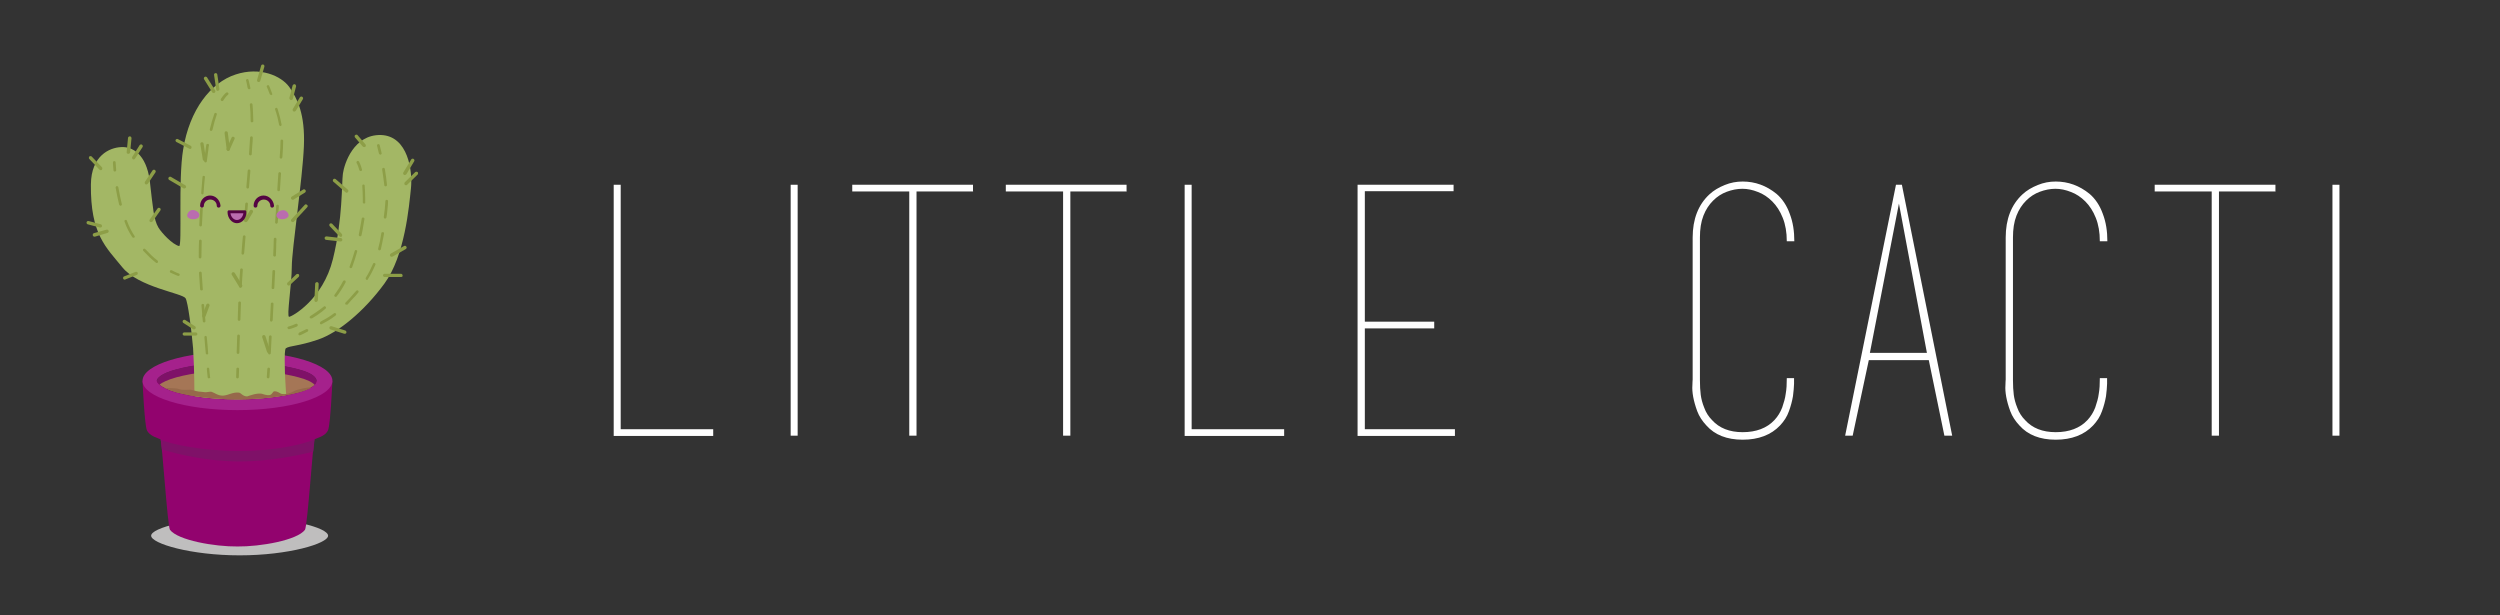 <?xml version="1.0" encoding="utf-8"?>
<!-- Generator: Adobe Illustrator 22.0.1, SVG Export Plug-In . SVG Version: 6.00 Build 0)  -->
<svg version="1.1" xmlns="http://www.w3.org/2000/svg" xmlns:xlink="http://www.w3.org/1999/xlink" x="0px" y="0px"
	 viewBox="0 0 929.6 228.8" style="enable-background:new 0 0 929.6 228.8;" xml:space="preserve">
<rect x="0" y="0" width="929.6" height="228.8" fill="#333333" stroke="none"/>
<style type="text/css">
	.st0{fill:#BFBEBE;}
	.st1{fill:#92036E;}
	.st2{fill:#A5218C;}
	.st3{fill:#7F1168;}
	.st4{fill:#A57656;}
	.st5{fill:#A3B765;}
	.st6{fill:#8D9E47;}
	.st7{fill:#96694B;}
	.st8{fill:#BA6CAF;}
	.st9{fill:#540443;}
	.st10{fill:#191919;}
	.st11{fill:#FFFFFF;}
</style>
<g id="Background_1_">
</g>
<g id="Cactus">
	<g>
		<path class="st0" d="M122,199.2c0,2.9-14.7,7.3-32.9,7.3c-18.2,0-32.9-4.4-32.9-7.3c0-2.9,14.7-6.8,32.9-6.8
			C107.3,192.3,122,196.2,122,199.2z"/>
		<g>
			<g>
				<path class="st1" d="M88.3,141.6H53c0,0,0.7,16,1.6,18.3c1,2.4,4.4,3,5.1,3.5c0.5,0.3,2.6,32.4,3.5,33.6
					c2.9,3.9,16.7,6.3,25.1,6.2c8.4,0.1,22.2-2.3,25.1-6.2c0.9-1.2,3.1-33.3,3.5-33.6c0.7-0.5,4.1-1.1,5.1-3.5
					c0.9-2.3,1.6-18.3,1.6-18.3H88.3z"/>
				<path class="st2" d="M88.3,130.7c-19.5,0-35.3,4.9-35.3,10.9c0,6,15.8,10.9,35.3,10.9c19.5,0,35.3-4.9,35.3-10.9
					C123.6,135.6,107.8,130.7,88.3,130.7z M111,146c-6.3,1.7-14.3,2.6-22.7,2.6c-8.4,0-16.4-0.9-22.7-2.6c-5.7-1.5-7.3-3.7-7.3-4.3
					c0-1,1.6-2.8,7.3-4.3c6.3-1.7,14.3-2.6,22.7-2.6c8.4,0,16.4,0.9,22.7,2.6c5.7,1.5,6.7,3.3,6.7,4.3
					C117.7,142.6,116.7,144.4,111,146z"/>
				<path class="st3" d="M111,137.3c-6.3-1.7-14.3-2.6-22.7-2.6c-8.4,0-16.4,0.9-22.7,2.6c-5.7,1.5-7.3,3.4-7.3,4.3
					c0,0.6,1.6,2.8,7.3,4.3c6.3,1.7,14.3,2.6,22.7,2.6c8.4,0,16.4-0.9,22.7-2.6c5.7-1.5,6.7-3.4,6.7-4.3
					C117.7,140.6,116.7,138.8,111,137.3z"/>
				<path class="st4" d="M111,140.3c-6.3-1.7-14.3-2.6-22.7-2.6c-8.4,0-16.4,0.9-22.7,2.6c-3.3,0.9-5.2,1.9-6.3,2.7
					c1,0.9,3,2,6.3,2.9c6.3,1.7,14.3,2.6,22.7,2.6c8.4,0,16.4-0.9,22.7-2.6c3.4-0.9,5.1-2,6-2.8C116.2,142.2,114.4,141.2,111,140.3z
					"/>
				<path class="st3" d="M59.7,163.4c0.1,0.1,0.3,1.5,0.5,3.7c5.7,1.8,17,4.5,29,4.5c10.2,0,21.4-2.1,27.3-3.7
					c0.3-2.7,0.4-4.5,0.6-4.6c-3.8,1.8-14.7,4.4-27.9,4.4C75.6,167.8,62.5,165,59.7,163.4z"/>
			</g>
			<g>
				<path class="st5" d="M141.6,50.2C131.5,50,128,60.9,127.5,64.6c-0.5,3.7,0,16.6-3.7,31.7c-3.7,15.1-15.3,21.5-16.3,21.5
					c-1,0,1-12.1,1-18.6c0-6.4,4-32.6,4.5-44.8c0.5-12.1-2.5-17.8-5.4-22c-3-4.2-10.9-7.7-20-4.7c-9.2,3-17.1,13-19.5,27.9
					c-1.9,11.2-0.3,36.1-1.5,35.9c-2.5-0.6-6.5-4.9-7.7-6.9c-1.8-3.1-2-7.2-3.2-17.3C54.4,57.2,49.1,54.4,45,54.7
					c-4.2,0.2-11.1,3.1-11.2,13.9C33.6,87.2,39.5,92,45.5,99.4c6,7.4,22.3,9.6,23.5,11.5c0.9,1.5,2.2,11.7,2.8,18.6
					c0.1,1.4,0.2,3.6,0.3,6.3c0.1,3.5,0.2,7.7,0.2,11.5c4.9,0.8,10.4,1.2,16,1.2c6.4,0,12.7-0.6,18.1-1.6c-0.2-3.7-0.5-7.7-0.5-10.9
					c-0.1-3.6,0-6.2,0.4-6.5c1.5-1,4.5-0.7,11.9-3.2c7.4-2.5,17.1-10.4,24.7-20.8c7.7-10.4,9.2-28.9,9.9-35.4
					C153.5,63.8,151.8,50.5,141.6,50.2z"/>
				<g>
					<g>
						<path class="st6" d="M42.7,63.8c-0.3,0-0.5-0.2-0.5-0.4c-0.2-1.8-0.2-3-0.2-3c0-0.3,0.2-0.5,0.5-0.5c0.3,0,0.5,0.2,0.5,0.5
							c0,0,0.1,1.1,0.2,2.9C43.2,63.5,43,63.8,42.7,63.8C42.7,63.8,42.7,63.8,42.7,63.8z"/>
						<path class="st6" d="M58.3,97.8c-0.1,0-0.2,0-0.3-0.1c-1.7-1.3-3.2-2.8-4.7-4.4c-0.2-0.2-0.2-0.5,0-0.7c0.2-0.2,0.5-0.2,0.7,0
							c1.5,1.6,3,3.1,4.6,4.3c0.2,0.2,0.2,0.5,0.1,0.7C58.6,97.7,58.5,97.8,58.3,97.8z M49.6,88.4c-0.2,0-0.3-0.1-0.4-0.2
							c-1.1-1.6-2.1-3.5-2.9-5.8c-0.1-0.3,0-0.5,0.3-0.6c0.3-0.1,0.5,0,0.6,0.3c0.8,2.2,1.8,4.1,2.8,5.6c0.2,0.2,0.1,0.5-0.1,0.7
							C49.8,88.4,49.7,88.4,49.6,88.4z M44.8,76.5c-0.2,0-0.4-0.2-0.5-0.4c-0.5-2-0.9-4.1-1.3-6.3c0-0.3,0.1-0.5,0.4-0.6
							c0.3,0,0.5,0.1,0.6,0.4c0.4,2.2,0.8,4.3,1.3,6.3c0.1,0.3-0.1,0.5-0.4,0.6C44.9,76.5,44.9,76.5,44.8,76.5z"/>
						<path class="st6" d="M66.4,102.6c0,0-0.1,0-0.2,0c0,0-1.1-0.4-2.8-1.2c-0.2-0.1-0.3-0.4-0.2-0.7c0.1-0.2,0.4-0.3,0.7-0.2
							c1.6,0.9,2.6,1.2,2.6,1.2c0.3,0.1,0.4,0.4,0.3,0.6C66.8,102.4,66.6,102.6,66.4,102.6z"/>
					</g>
					<g>
						<path class="st6" d="M92.6,33.2c-0.2,0-0.4-0.2-0.5-0.4C91.8,31,91.5,30,91.5,30c-0.1-0.3,0.1-0.5,0.3-0.6
							c0.3-0.1,0.5,0,0.6,0.3c0,0,0.3,1,0.7,3C93.2,32.9,93,33.2,92.6,33.2C92.7,33.2,92.6,33.2,92.6,33.2z"/>
						<path class="st6" d="M88.5,131.6C88.5,131.6,88.5,131.6,88.5,131.6c-0.3,0-0.5-0.2-0.5-0.5c0.1-1.9,0.1-4,0.2-6.2
							c0-0.3,0.2-0.5,0.5-0.5c0,0,0,0,0,0c0.3,0,0.5,0.2,0.5,0.5c-0.1,2.1-0.1,4.2-0.2,6.2C89,131.4,88.8,131.6,88.5,131.6z
							 M88.9,119.3C88.9,119.3,88.9,119.3,88.9,119.3c-0.3,0-0.5-0.2-0.5-0.5c0.1-2.2,0.1-4.3,0.2-6.2c0-0.3,0.2-0.5,0.5-0.5
							c0.3,0,0.5,0.2,0.5,0.5c-0.1,1.8-0.1,3.9-0.2,6.2C89.4,119.1,89.2,119.3,88.9,119.3z M89.4,107C89.4,107,89.4,107,89.4,107
							c-0.3,0-0.5-0.3-0.5-0.5c0.1-1.5,0.2-3.7,0.4-6.2c0-0.3,0.2-0.5,0.5-0.5c0.3,0,0.5,0.3,0.5,0.5c-0.2,2.5-0.3,4.6-0.4,6.2
							C89.9,106.8,89.6,107,89.4,107z M90.3,94.7C90.3,94.7,90.2,94.7,90.3,94.7c-0.3,0-0.5-0.3-0.5-0.5c0.1-1.9,0.3-4,0.5-6.2
							c0-0.3,0.3-0.5,0.5-0.5c0.3,0,0.5,0.3,0.5,0.5c-0.2,2.1-0.3,4.2-0.5,6.1C90.7,94.5,90.5,94.7,90.3,94.7z M91.2,82.4
							C91.2,82.4,91.2,82.4,91.2,82.4c-0.3,0-0.5-0.3-0.5-0.5l0.5-6.1c0-0.3,0.3-0.5,0.5-0.5c0.3,0,0.5,0.3,0.5,0.5l-0.5,6.1
							C91.7,82.2,91.5,82.4,91.2,82.4z M92.1,70.1C92.1,70.1,92.1,70.1,92.1,70.1c-0.3,0-0.5-0.3-0.5-0.5l0.5-6.1
							c0-0.3,0.3-0.5,0.5-0.5c0.3,0,0.5,0.3,0.5,0.5l-0.5,6.1C92.6,69.9,92.4,70.1,92.1,70.1z M93.1,57.8
							C93.1,57.8,93.1,57.8,93.1,57.8c-0.3,0-0.5-0.3-0.5-0.5l0.2-3.2c0.1-1,0.1-2,0.2-2.9c0-0.3,0.2-0.5,0.5-0.5
							c0.3,0,0.5,0.2,0.5,0.5c0,1-0.1,2-0.2,3l-0.2,3.2C93.6,57.6,93.3,57.8,93.1,57.8z M93.7,45.5c-0.3,0-0.5-0.2-0.5-0.5
							c0-2.1-0.1-4.2-0.3-6.1c0-0.3,0.2-0.5,0.5-0.5c0.3,0,0.5,0.2,0.5,0.5c0.2,2,0.2,4,0.3,6.2C94.2,45.3,93.9,45.5,93.7,45.5
							C93.7,45.5,93.7,45.5,93.7,45.5z"/>
						<path class="st6" d="M88.3,140.7C88.3,140.7,88.3,140.7,88.3,140.7c-0.3,0-0.5-0.2-0.5-0.5l0.1-3c0-0.3,0.2-0.5,0.5-0.5
							c0.3,0,0.5,0.2,0.5,0.5l-0.1,3C88.8,140.5,88.6,140.7,88.3,140.7z"/>
					</g>
					<g>
						<path class="st6" d="M100.8,35.3c-0.2,0-0.4-0.1-0.5-0.3c-0.6-1.7-1.1-2.7-1.1-2.7c-0.1-0.3,0-0.5,0.3-0.6
							c0.3-0.1,0.5,0,0.6,0.3c0,0,0.5,1.1,1.1,2.8c0.1,0.3,0,0.5-0.3,0.6C100.9,35.2,100.8,35.3,100.8,35.3z"/>
						<path class="st6" d="M100.2,131.8C100.2,131.8,100.2,131.8,100.2,131.8c-0.3,0-0.5-0.2-0.5-0.5l0.3-6.1c0-0.3,0.3-0.5,0.5-0.5
							c0.3,0,0.5,0.2,0.5,0.5l-0.3,6.1C100.7,131.6,100.4,131.8,100.2,131.8z M100.9,119.6C100.9,119.6,100.8,119.6,100.9,119.6
							c-0.3,0-0.5-0.2-0.5-0.5c0.1-2,0.2-4,0.3-6.1c0-0.3,0.2-0.5,0.5-0.5c0.3,0,0.5,0.2,0.5,0.5c-0.1,2-0.2,4.1-0.3,6.1
							C101.3,119.4,101.1,119.6,100.9,119.6z M101.5,107.5C101.5,107.5,101.5,107.5,101.5,107.5c-0.3,0-0.5-0.2-0.5-0.5
							c0.1-2.1,0.2-4.2,0.3-6.1c0-0.3,0.2-0.5,0.5-0.5c0.3,0,0.5,0.2,0.5,0.5c-0.1,1.9-0.2,3.9-0.3,6.1
							C102,107.3,101.8,107.5,101.5,107.5z M102.1,95.4C102.1,95.4,102.1,95.4,102.1,95.4c-0.3,0-0.5-0.2-0.5-0.5
							c0-1.2,0.1-2.1,0.1-2.8c0-0.9,0.1-1.9,0.1-3.2c0-0.3,0.2-0.5,0.5-0.5c0.3,0,0.5,0.2,0.5,0.5c-0.1,1.3-0.1,2.4-0.1,3.2
							c0,0.7-0.1,1.7-0.1,2.9C102.6,95.2,102.4,95.4,102.1,95.4z M102.8,83.2C102.7,83.2,102.7,83.2,102.8,83.2
							c-0.3,0-0.5-0.3-0.5-0.5c0.1-1.9,0.3-4,0.4-6.1c0-0.3,0.3-0.5,0.5-0.5c0.3,0,0.5,0.3,0.5,0.5c-0.2,2.1-0.3,4.1-0.4,6.1
							C103.2,83,103,83.2,102.8,83.2z M103.6,71.1C103.6,71.1,103.6,71.1,103.6,71.1c-0.3,0-0.5-0.3-0.5-0.5
							c0.1-2.1,0.3-4.1,0.4-6.1c0-0.3,0.3-0.5,0.5-0.5c0.3,0,0.5,0.3,0.5,0.5c-0.1,2-0.3,4-0.4,6.1
							C104.1,70.9,103.9,71.1,103.6,71.1z M104.5,59C104.4,59,104.4,59,104.5,59c-0.3,0-0.5-0.3-0.5-0.5c0.2-2.6,0.3-4.6,0.3-6.1
							c0-0.3,0.2-0.5,0.5-0.5c0.3,0,0.5,0.2,0.5,0.5c0,1.5-0.1,3.5-0.3,6.1C104.9,58.8,104.7,59,104.5,59z M104.3,46.9
							c-0.2,0-0.4-0.2-0.5-0.4c-0.3-1.7-0.8-3.7-1.5-5.8c-0.1-0.3,0.1-0.5,0.3-0.6c0.3-0.1,0.5,0.1,0.6,0.3c0.7,2.2,1.2,4.2,1.5,5.9
							C104.8,46.5,104.6,46.8,104.3,46.9C104.3,46.9,104.3,46.9,104.3,46.9z"/>
						<path class="st6" d="M99.7,140.7C99.7,140.7,99.7,140.7,99.7,140.7c-0.3,0-0.5-0.3-0.5-0.5l0.2-3c0-0.3,0.3-0.5,0.5-0.5
							c0.3,0,0.5,0.2,0.5,0.5l-0.2,3C100.2,140.5,99.9,140.7,99.7,140.7z"/>
					</g>
					<g>
						<path class="st6" d="M82.6,37.6c-0.1,0-0.2,0-0.3-0.1c-0.2-0.1-0.3-0.5-0.2-0.7c1.2-1.8,2-2.4,2.1-2.4
							c0.2-0.1,0.5-0.1,0.7,0.2c0.1,0.2,0.1,0.5-0.2,0.7c0,0-0.7,0.5-1.7,2.1C82.9,37.5,82.8,37.6,82.6,37.6z"/>
						<path class="st6" d="M77,131.8c-0.3,0-0.5-0.2-0.5-0.5c-0.2-1.8-0.3-3.8-0.5-5.9c0-0.3,0.2-0.5,0.4-0.5c0.3,0,0.5,0.2,0.5,0.5
							c0.2,2.1,0.4,4.1,0.5,5.9C77.5,131.6,77.3,131.8,77,131.8C77,131.8,77,131.8,77,131.8z M75.9,119.9c-0.3,0-0.5-0.2-0.5-0.5
							c-0.2-2-0.3-4-0.5-5.9c0-0.3,0.2-0.5,0.5-0.5c0.3,0,0.5,0.2,0.5,0.5c0.2,1.9,0.3,3.9,0.5,5.9
							C76.4,119.7,76.2,119.9,75.9,119.9C76,119.9,75.9,119.9,75.9,119.9z M74.9,108c-0.3,0-0.5-0.2-0.5-0.5c-0.2-2.6-0.3-4.6-0.4-6
							c0-0.3,0.2-0.5,0.5-0.5c0.3,0,0.5,0.2,0.5,0.5c0.1,1.3,0.2,3.3,0.4,5.9C75.5,107.8,75.3,108,74.9,108C75,108,75,108,74.9,108z
							 M74.4,96.1c-0.3,0-0.5-0.2-0.5-0.5l0-0.3c0-1.8,0-3.7,0.1-5.7c0-0.3,0.2-0.5,0.5-0.5c0.3,0,0.5,0.2,0.5,0.5
							c0,1.9-0.1,3.8-0.1,5.6v0.3C74.9,95.9,74.7,96.1,74.4,96.1C74.4,96.1,74.4,96.1,74.4,96.1z M74.6,84.2
							C74.6,84.2,74.6,84.2,74.6,84.2c-0.3,0-0.5-0.2-0.5-0.5c0.1-2,0.2-4,0.3-6c0-0.3,0.3-0.5,0.5-0.5c0.3,0,0.5,0.2,0.5,0.5
							c-0.1,1.9-0.2,3.9-0.3,5.9C75.1,84,74.9,84.2,74.6,84.2z M75.3,72.3C75.3,72.3,75.2,72.3,75.3,72.3c-0.3,0-0.5-0.3-0.5-0.5
							c0.2-2,0.3-4,0.5-6c0-0.3,0.3-0.5,0.5-0.4c0.3,0,0.5,0.3,0.4,0.5c-0.2,1.9-0.4,3.9-0.5,5.9C75.7,72.1,75.5,72.3,75.3,72.3z
							 M76.4,60.4C76.4,60.4,76.4,60.4,76.4,60.4c-0.3,0-0.5-0.3-0.5-0.6c0.2-1.6,0.4-3.1,0.6-4.5c0.1-0.5,0.1-0.9,0.2-1.4
							c0-0.3,0.3-0.4,0.6-0.4c0.3,0,0.5,0.3,0.4,0.6c-0.1,0.4-0.2,0.9-0.2,1.4c-0.2,1.4-0.4,3-0.6,4.5
							C76.9,60.2,76.7,60.4,76.4,60.4z M78.5,48.7c0,0-0.1,0-0.1,0c-0.3-0.1-0.4-0.3-0.4-0.6c0.5-2.1,1.1-4.1,1.7-5.8
							c0.1-0.3,0.4-0.4,0.6-0.3c0.3,0.1,0.4,0.4,0.3,0.6c-0.6,1.7-1.1,3.6-1.6,5.7C78.9,48.5,78.7,48.7,78.5,48.7z"/>
						<path class="st6" d="M77.7,140.7c-0.3,0-0.5-0.2-0.5-0.5l-0.3-3c0-0.3,0.2-0.5,0.4-0.5c0.3,0,0.5,0.2,0.5,0.4l0.3,3
							C78.3,140.4,78.1,140.6,77.7,140.7C77.8,140.7,77.8,140.7,77.7,140.7z"/>
					</g>
					<g>
						<path class="st6" d="M134.1,63.6c-0.2,0-0.4-0.1-0.5-0.4c-0.5-1.8-1-2.6-1-2.6c-0.1-0.2-0.1-0.5,0.2-0.7
							c0.2-0.1,0.5-0.1,0.7,0.2c0,0,0.6,1,1.1,2.9c0.1,0.3-0.1,0.5-0.3,0.6C134.2,63.6,134.1,63.6,134.1,63.6z"/>
						<path class="st6" d="M115.6,118.4c-0.2,0-0.3-0.1-0.4-0.2c-0.1-0.2-0.1-0.5,0.2-0.7c1.2-0.7,2.4-1.6,3.7-2.5
							c0.4-0.3,0.9-0.7,1.3-1c0.2-0.2,0.5-0.2,0.7,0.1c0.2,0.2,0.2,0.5-0.1,0.7c-0.4,0.4-0.9,0.7-1.3,1.1c-1.2,0.9-2.5,1.8-3.7,2.5
							C115.8,118.4,115.7,118.4,115.6,118.4z M124.8,110.4c-0.1,0-0.2,0-0.3-0.1c-0.2-0.2-0.3-0.5-0.1-0.7c1.1-1.5,2.2-3.2,3.2-5.1
							c0.1-0.2,0.4-0.3,0.7-0.2c0.2,0.1,0.3,0.4,0.2,0.7c-1,1.9-2.1,3.7-3.3,5.2C125.1,110.4,124.9,110.4,124.8,110.4z M130.5,99.7
							c-0.1,0-0.1,0-0.2,0c-0.3-0.1-0.4-0.4-0.3-0.6c0.7-1.8,1.3-3.8,1.9-5.8c0.1-0.3,0.3-0.4,0.6-0.3c0.3,0.1,0.4,0.3,0.3,0.6
							c-0.6,2.1-1.2,4-1.9,5.9C130.9,99.5,130.7,99.7,130.5,99.7z M133.9,87.9C133.8,87.9,133.8,87.9,133.9,87.9
							c-0.4-0.1-0.5-0.3-0.5-0.6c0.3-1.4,0.5-2.8,0.8-4.2c0.1-0.6,0.2-1.2,0.3-1.8c0-0.3,0.3-0.5,0.6-0.4c0.3,0,0.5,0.3,0.4,0.6
							c-0.1,0.6-0.2,1.2-0.3,1.8c-0.2,1.5-0.5,2.9-0.8,4.3C134.3,87.7,134.1,87.9,133.9,87.9z M135.4,75.7
							C135.4,75.7,135.4,75.7,135.4,75.7c-0.3,0-0.5-0.2-0.5-0.5c0-0.6,0-1.1,0-1.7c0-1.5-0.1-3-0.2-4.4c0-0.3,0.2-0.5,0.4-0.5
							c0.3,0,0.5,0.2,0.5,0.4c0.1,1.4,0.2,2.9,0.2,4.5c0,0.5,0,1.1,0,1.7C135.9,75.5,135.7,75.7,135.4,75.7z"/>
						<path class="st6" d="M107.4,122.4c-0.2,0-0.4-0.2-0.5-0.4c-0.1-0.3,0.1-0.5,0.4-0.6c0,0,1-0.2,2.7-1c0.3-0.1,0.5,0,0.7,0.3
							c0.1,0.2,0,0.5-0.3,0.7c-1.8,0.8-2.8,1-2.9,1C107.5,122.4,107.5,122.4,107.4,122.4z"/>
					</g>
					<g>
						<path class="st6" d="M141.4,57.5c-0.2,0-0.4-0.2-0.5-0.4c-0.4-1.8-0.7-2.9-0.7-2.9c-0.1-0.3,0.1-0.5,0.4-0.6
							c0.3-0.1,0.5,0.1,0.6,0.4c0,0,0.3,1.1,0.7,2.9c0.1,0.3-0.1,0.5-0.4,0.6C141.5,57.5,141.5,57.5,141.4,57.5z"/>
						<path class="st6" d="M119.4,120.6c-0.2,0-0.4-0.1-0.4-0.3c-0.1-0.2,0-0.5,0.2-0.7c1.9-1,3.4-1.9,5-3.1
							c0.2-0.2,0.5-0.1,0.7,0.1c0.2,0.2,0.1,0.5-0.1,0.7c-1.6,1.3-3.2,2.2-5.1,3.2C119.6,120.6,119.5,120.6,119.4,120.6z
							 M128.8,113.3c-0.1,0-0.2,0-0.3-0.1c-0.2-0.2-0.2-0.5,0-0.7c1-1,2.1-2.2,3-3.3c0.4-0.4,0.7-0.8,1-1.1c0.2-0.2,0.5-0.2,0.7,0
							c0.2,0.2,0.2,0.5,0,0.7c-0.3,0.4-0.7,0.8-1,1.2c-1,1-2.1,2.2-3,3.3C129.1,113.2,128.9,113.3,128.8,113.3z M136.5,104.1
							c-0.1,0-0.2,0-0.3-0.1c-0.2-0.1-0.3-0.5-0.2-0.7c1.1-1.7,1.9-3.4,2.7-5.2c0.1-0.3,0.4-0.4,0.6-0.3c0.3,0.1,0.4,0.4,0.3,0.6
							c-0.8,1.9-1.7,3.7-2.8,5.4C136.8,104,136.6,104.1,136.5,104.1z M141.1,93.1c0,0-0.1,0-0.1,0c-0.3-0.1-0.4-0.3-0.4-0.6
							c0.5-1.8,0.9-3.7,1.2-5.8c0-0.3,0.3-0.4,0.6-0.4c0.3,0,0.4,0.3,0.4,0.6c-0.4,2.2-0.8,4.1-1.2,5.9
							C141.5,92.9,141.3,93.1,141.1,93.1z M143.2,81.3C143.1,81.3,143.1,81.3,143.2,81.3c-0.3,0-0.5-0.3-0.5-0.6
							c0.1-1,0.3-2.1,0.4-3.2c0.1-0.8,0.1-1.7,0.2-2.7c0-0.3,0.2-0.5,0.5-0.5c0.3,0,0.5,0.2,0.5,0.5c0,1-0.1,1.9-0.2,2.8
							c-0.1,1.1-0.2,2.2-0.4,3.3C143.6,81.1,143.4,81.3,143.2,81.3z M143.4,69.3c-0.3,0-0.5-0.2-0.5-0.4c-0.2-1.8-0.5-3.8-0.8-5.9
							c0-0.3,0.1-0.5,0.4-0.6c0.3,0,0.5,0.1,0.6,0.4c0.4,2.1,0.6,4.1,0.8,6C143.9,69,143.7,69.3,143.4,69.3
							C143.4,69.3,143.4,69.3,143.4,69.3z"/>
						<path class="st6" d="M111.4,124.7c-0.2,0-0.4-0.1-0.4-0.3c-0.1-0.2,0-0.5,0.2-0.7c1-0.5,1.8-0.9,2.7-1.3
							c0.2-0.1,0.5,0,0.7,0.2c0.1,0.2,0,0.5-0.2,0.7c-0.8,0.4-1.7,0.9-2.6,1.3C111.5,124.7,111.5,124.7,111.4,124.7z"/>
					</g>
				</g>
				<g>
					<path class="st6" d="M145.6,95.5c-0.2,0-0.4-0.1-0.5-0.3c-0.2-0.3-0.1-0.7,0.2-0.9l4.9-2.8c0.3-0.2,0.7-0.1,0.9,0.2
						c0.2,0.3,0.1,0.7-0.2,0.9l-4.9,2.8C145.8,95.4,145.7,95.5,145.6,95.5z"/>
					<path class="st6" d="M151,68.9c-0.2,0-0.3-0.1-0.5-0.2c-0.2-0.2-0.2-0.6,0-0.9l3.9-3.8c0.2-0.2,0.6-0.2,0.9,0
						c0.2,0.2,0.2,0.6,0,0.9l-3.9,3.8C151.3,68.8,151.2,68.9,151,68.9z"/>
					<path class="st6" d="M150.5,65.1c-0.1,0-0.2,0-0.3-0.1c-0.3-0.2-0.4-0.6-0.2-0.9l2.9-4.8c0.2-0.3,0.6-0.4,0.9-0.2
						c0.3,0.2,0.4,0.6,0.2,0.9l-2.9,4.8C150.9,65,150.7,65.1,150.5,65.1z"/>
					<path class="st6" d="M47.7,57.2C47.7,57.2,47.7,57.2,47.7,57.2c-0.4,0-0.7-0.3-0.6-0.7l0.5-5.2c0-0.3,0.3-0.6,0.7-0.6
						c0.3,0,0.6,0.3,0.6,0.7l-0.5,5.2C48.3,57,48.1,57.2,47.7,57.2z"/>
					<path class="st6" d="M49.7,59.3c-0.1,0-0.2,0-0.3-0.1c-0.3-0.2-0.4-0.6-0.2-0.9l2.7-4.3c0.2-0.3,0.6-0.4,0.9-0.2
						c0.3,0.2,0.4,0.6,0.2,0.9L50.2,59C50.1,59.2,49.9,59.3,49.7,59.3z"/>
					<path class="st6" d="M37.5,63.3c-0.2,0-0.3-0.1-0.5-0.2l-3.8-4c-0.2-0.2-0.2-0.6,0-0.9c0.2-0.2,0.6-0.2,0.9,0l3.8,4
						c0.2,0.2,0.2,0.6,0,0.9C37.8,63.2,37.7,63.3,37.5,63.3z"/>
					<path class="st6" d="M54.4,68.6c-0.1,0-0.2,0-0.3-0.1c-0.3-0.2-0.4-0.6-0.2-0.9l2.8-4.2c0.2-0.3,0.6-0.4,0.9-0.2
						c0.3,0.2,0.4,0.6,0.2,0.9l-2.8,4.2C54.8,68.5,54.6,68.6,54.4,68.6z"/>
					<path class="st6" d="M56.2,82.6c-0.1,0-0.3,0-0.4-0.1c-0.3-0.2-0.3-0.6-0.1-0.9l2.9-4.1c0.2-0.3,0.6-0.3,0.9-0.1
						c0.3,0.2,0.3,0.6,0.1,0.9l-2.9,4.1C56.6,82.5,56.4,82.6,56.2,82.6z"/>
					<path class="st6" d="M37.3,84.6c-0.1,0-0.1,0-0.2,0l-4.5-1.2c-0.3-0.1-0.5-0.4-0.4-0.8c0.1-0.3,0.4-0.5,0.8-0.4l4.5,1.2
						c0.3,0.1,0.5,0.4,0.4,0.8C37.9,84.4,37.6,84.6,37.3,84.6z"/>
					<path class="st6" d="M35.1,88c-0.3,0-0.5-0.2-0.6-0.5c-0.1-0.3,0.1-0.7,0.4-0.8l4.7-1.3c0.3-0.1,0.7,0.1,0.8,0.4
						c0.1,0.3-0.1,0.7-0.4,0.8L35.3,88C35.2,88,35.2,88,35.1,88z"/>
					<path class="st6" d="M46.4,104c-0.2,0-0.5-0.1-0.6-0.4c-0.1-0.3,0-0.7,0.3-0.8l4.3-1.7c0.3-0.1,0.7,0,0.8,0.3
						c0.1,0.3,0,0.7-0.3,0.8l-4.3,1.7C46.6,104,46.5,104,46.4,104z"/>
					<path class="st6" d="M72.1,122.5c-0.1,0-0.2,0-0.3-0.1l-3.6-2.3c-0.3-0.2-0.4-0.6-0.2-0.9c0.2-0.3,0.6-0.4,0.9-0.2l3.6,2.3
						c0.3,0.2,0.4,0.6,0.2,0.9C72.5,122.4,72.3,122.5,72.1,122.5z"/>
					<path class="st6" d="M72.8,124.8h-4.3c-0.3,0-0.6-0.3-0.6-0.6c0-0.3,0.3-0.6,0.6-0.6h4.3c0.3,0,0.6,0.3,0.6,0.6
						C73.4,124.5,73.1,124.8,72.8,124.8z"/>
					<path class="st6" d="M68.5,70.1c-0.1,0-0.2,0-0.3-0.1l-5.3-3.1c-0.3-0.2-0.4-0.6-0.2-0.9c0.2-0.3,0.6-0.4,0.9-0.2l5.3,3.1
						c0.3,0.2,0.4,0.6,0.2,0.9C68.9,70,68.7,70.1,68.5,70.1z"/>
					<path class="st6" d="M70.7,55.4c-0.1,0-0.2,0-0.3-0.1l-4.8-2.5c-0.3-0.2-0.4-0.5-0.3-0.8c0.2-0.3,0.5-0.4,0.8-0.3l4.8,2.5
						c0.3,0.2,0.4,0.5,0.3,0.8C71.1,55.3,70.9,55.4,70.7,55.4z"/>
					<path class="st6" d="M79.4,34.6c-0.2,0-0.4-0.1-0.5-0.3l-3-4.8c-0.2-0.3-0.1-0.7,0.2-0.9c0.3-0.2,0.7-0.1,0.9,0.2l3,4.8
						c0.2,0.3,0.1,0.7-0.2,0.9C79.7,34.6,79.6,34.6,79.4,34.6z"/>
					<path class="st6" d="M81,33.8c-0.3,0-0.6-0.2-0.6-0.5l-0.8-5.4c-0.1-0.3,0.2-0.7,0.5-0.7c0.3-0.1,0.7,0.2,0.7,0.5l0.8,5.4
						C81.6,33.4,81.4,33.7,81,33.8C81,33.8,81,33.8,81,33.8z"/>
					<path class="st6" d="M108.3,37.2c-0.1,0-0.1,0-0.2,0c-0.3-0.1-0.5-0.4-0.5-0.8l1.2-4.6c0.1-0.3,0.4-0.5,0.8-0.5
						c0.3,0.1,0.5,0.4,0.5,0.8l-1.2,4.6C108.8,37.1,108.5,37.2,108.3,37.2z"/>
					<path class="st6" d="M109.4,41.5c-0.1,0-0.2,0-0.3-0.1c-0.3-0.2-0.4-0.6-0.2-0.9l2.6-4.3c0.2-0.3,0.6-0.4,0.9-0.2
						c0.3,0.2,0.4,0.6,0.2,0.9l-2.6,4.3C109.8,41.4,109.6,41.5,109.4,41.5z"/>
					<path class="st6" d="M108.8,74.3c-0.2,0-0.4-0.1-0.5-0.3c-0.2-0.3-0.1-0.7,0.2-0.9l4.2-2.6c0.3-0.2,0.7-0.1,0.9,0.2
						c0.2,0.3,0.1,0.7-0.2,0.9l-4.2,2.6C109.1,74.3,108.9,74.3,108.8,74.3z"/>
					<path class="st6" d="M108.8,82.6c-0.2,0-0.3-0.1-0.4-0.2c-0.3-0.2-0.3-0.6,0-0.9l4.9-5.3c0.2-0.3,0.6-0.3,0.9,0
						c0.3,0.2,0.3,0.6,0,0.9l-4.9,5.3C109.2,82.5,109,82.6,108.8,82.6z"/>
					<path class="st6" d="M107.4,106.2c-0.2,0-0.3-0.1-0.5-0.2c-0.2-0.3-0.2-0.6,0-0.9l3.3-3.1c0.2-0.2,0.6-0.2,0.9,0
						c0.2,0.3,0.2,0.6,0,0.9l-3.3,3.1C107.7,106.1,107.6,106.2,107.4,106.2z"/>
					<path class="st6" d="M89.4,106.9c-0.2,0-0.4-0.1-0.5-0.3l-2.7-4.4c-0.2-0.3-0.1-0.7,0.2-0.9c0.3-0.2,0.7-0.1,0.9,0.2l2.7,4.4
						c0.2,0.3,0.1,0.7-0.2,0.9C89.6,106.9,89.5,106.9,89.4,106.9z"/>
					<path class="st6" d="M91.4,82.6c-0.1,0-0.2,0-0.3-0.1c-0.3-0.2-0.4-0.6-0.2-0.9l2-3.3c0.2-0.3,0.6-0.4,0.9-0.2
						c0.3,0.2,0.4,0.6,0.2,0.9l-2,3.3C91.8,82.5,91.6,82.6,91.4,82.6z"/>
					<path class="st6" d="M76,59.8c-0.3,0-0.6-0.2-0.6-0.5l-0.9-5.7c-0.1-0.3,0.2-0.7,0.5-0.7c0.3-0.1,0.7,0.2,0.7,0.5l0.9,5.7
						c0.1,0.3-0.2,0.7-0.5,0.7C76.1,59.8,76,59.8,76,59.8z"/>
					<path class="st6" d="M84.9,56.1c-0.3,0-0.6-0.2-0.6-0.5l-0.8-6.1c0-0.3,0.2-0.7,0.5-0.7c0.3,0,0.7,0.2,0.7,0.5l0.8,6.1
						C85.5,55.7,85.3,56,84.9,56.1C84.9,56.1,84.9,56.1,84.9,56.1z"/>
					<path class="st6" d="M84.9,56.1c-0.1,0-0.2,0-0.3-0.1c-0.3-0.1-0.5-0.5-0.3-0.8l1.8-4c0.1-0.3,0.5-0.5,0.8-0.3
						c0.3,0.1,0.5,0.5,0.3,0.8l-1.8,4C85.4,55.9,85.1,56.1,84.9,56.1z"/>
					<path class="st6" d="M75.8,118.1c-0.1,0-0.1,0-0.2,0c-0.3-0.1-0.5-0.5-0.4-0.8l1.5-4c0.1-0.3,0.5-0.5,0.8-0.4
						c0.3,0.1,0.5,0.5,0.4,0.8l-1.5,4C76.3,117.9,76,118.1,75.8,118.1z"/>
					<path class="st6" d="M99.9,131.3c-0.3,0-0.5-0.2-0.6-0.4l-1.8-5.5c-0.1-0.3,0.1-0.7,0.4-0.8c0.3-0.1,0.7,0.1,0.8,0.4l1.8,5.5
						c0.1,0.3-0.1,0.7-0.4,0.8C100.1,131.3,100,131.3,99.9,131.3z"/>
					<path class="st6" d="M128.2,124.1c-0.1,0-0.1,0-0.2,0l-5.1-1.6c-0.3-0.1-0.5-0.5-0.4-0.8c0.1-0.3,0.5-0.5,0.8-0.4l5.1,1.6
						c0.3,0.1,0.5,0.5,0.4,0.8C128.7,124,128.5,124.1,128.2,124.1z"/>
					<path class="st6" d="M149.1,103H143c-0.3,0-0.6-0.3-0.6-0.6c0-0.3,0.3-0.6,0.6-0.6h6.1c0.3,0,0.6,0.3,0.6,0.6
						C149.8,102.8,149.5,103,149.1,103z"/>
					<path class="st6" d="M128.9,71.7c-0.1,0-0.3-0.1-0.4-0.2l-4.5-3.9c-0.3-0.2-0.3-0.6-0.1-0.9c0.2-0.3,0.6-0.3,0.9-0.1l4.5,3.9
						c0.3,0.2,0.3,0.6,0.1,0.9C129.2,71.6,129,71.7,128.9,71.7z"/>
					<path class="st6" d="M126.7,88.1c-0.2,0-0.3-0.1-0.5-0.2l-3.6-3.8c-0.2-0.3-0.2-0.6,0-0.9c0.3-0.2,0.6-0.2,0.9,0l3.6,3.8
						c0.2,0.3,0.2,0.6,0,0.9C127,88.1,126.9,88.1,126.7,88.1z"/>
					<path class="st6" d="M126.7,89.8C126.7,89.8,126.7,89.8,126.7,89.8l-5.4-0.6c-0.3,0-0.6-0.3-0.6-0.7c0-0.3,0.3-0.6,0.7-0.6
						l5.3,0.6c0.3,0,0.6,0.3,0.6,0.7C127.3,89.5,127,89.8,126.7,89.8z"/>
					<path class="st6" d="M135.4,54.7c-0.2,0-0.4-0.1-0.5-0.2l-2.9-3.4c-0.2-0.3-0.2-0.7,0.1-0.9c0.3-0.2,0.7-0.2,0.9,0.1l2.9,3.4
						c0.2,0.3,0.2,0.7-0.1,0.9C135.7,54.7,135.6,54.7,135.4,54.7z"/>
					<path class="st6" d="M96.2,30.5c-0.1,0-0.1,0-0.2,0c-0.3-0.1-0.5-0.4-0.4-0.8l1.5-5.3c0.1-0.3,0.4-0.5,0.8-0.4
						c0.3,0.1,0.5,0.4,0.4,0.8L96.8,30C96.7,30.3,96.5,30.5,96.2,30.5z"/>
					<path class="st6" d="M117.5,112.3C117.5,112.3,117.5,112.3,117.5,112.3c-0.4,0-0.6-0.3-0.6-0.7l0.3-6.1c0-0.3,0.3-0.6,0.7-0.6
						c0.3,0,0.6,0.3,0.6,0.7l-0.3,6.1C118.1,112,117.8,112.3,117.5,112.3z"/>
				</g>
			</g>
			<path class="st7" d="M115.6,144.2c-0.2-0.5-5.1,0.6-6,1.1c-1.9,1.1-3.4,1.4-4.8,1.2c-0.6-0.1-1.6-1.1-2.8-1
				c-0.7,0.1-0.6,1.1-1.7,1.4c-1.1,0.2-2.6-0.4-3-0.5c-0.4-0.1-1.5-0.1-2.8,0.2c-1.2,0.3-2.3,0.7-2.6,0.8c-1.6,0-2.3-1.3-3-1.4
				c-2.3-0.3-4,1-5.9,1.1c-1.9,0.1-3.1-1-4.3-1.4c-0.5-0.2-2.1,0.3-2.8,0.1c-0.6-0.1-1.1-0.1-2-0.2c-1.5-0.2-2.4-0.7-3.2-0.7
				c-1.3,0-2.9,0.2-4-0.2c-1.1-0.5-5.3-0.4-5.3-0.4l1.2,0.5c0.9,0.4,1.9,0.7,3.1,1.1c6.3,1.7,14.3,2.6,22.7,2.6
				c8.4,0,16.4-0.9,22.7-2.6c0.9-0.2,1.6-0.5,2.3-0.7C114.5,144.8,115.7,144.3,115.6,144.2z"/>
		</g>
		<g>
			<path class="st8" d="M74.1,80.2c-0.1,0.8-1.1,1.4-2.4,1.3c-1.3,0-2.2-0.7-2.1-1.5c0.1-0.8,1-2.1,2.3-1.9
				C73,78.2,74.3,79.1,74.1,80.2z"/>
			<path class="st8" d="M102.8,80.3c0.2,0.8,1.1,1.3,2.5,1.2c1.2-0.1,2.2-0.9,2-1.6c-0.1-0.8-1.1-2-2.4-1.7
				C103.8,78.3,102.6,79.3,102.8,80.3z"/>
			<path class="st8" d="M85.1,78.8c0,2,1.3,3.6,3,3.6c1.7,0,3-1.6,3-3.6H85.1z"/>
			<path class="st9" d="M88.1,83c-1.9,0-3.5-1.9-3.5-4.2c0-0.3,0.2-0.6,0.5-0.6h6c0.3,0,0.5,0.3,0.5,0.6C91.7,81.1,90.1,83,88.1,83z
				 M85.7,79.3c0.2,1.4,1.2,2.5,2.4,2.5c1.2,0,2.2-1.1,2.4-2.5H85.7z"/>
			<path class="st9" d="M78.1,72.7c-2,0-3.7,1.7-3.7,3.8c0,0.4,0.3,0.7,0.7,0.7c0.4,0,0.7-0.3,0.7-0.7c0-1.3,1.1-2.3,2.4-2.3
				c1.3,0,2.4,1,2.4,2.3c0,0.4,0.3,0.7,0.7,0.7c0.4,0,0.7-0.3,0.7-0.7C81.8,74.4,80.2,72.7,78.1,72.7z"/>
			<path class="st9" d="M98,72.7c-2,0-3.7,1.7-3.7,3.8c0,0.4,0.3,0.7,0.7,0.7c0.4,0,0.7-0.3,0.7-0.7c0-1.3,1.1-2.3,2.4-2.3
				c1.3,0,2.4,1,2.4,2.3c0,0.4,0.3,0.7,0.7,0.7c0.4,0,0.7-0.3,0.7-0.7C101.7,74.4,100,72.7,98,72.7z"/>
		</g>
	</g>
	<g>
		<path class="st11" d="M228.2,162v-1.3v-92h1.3h1.3v90.9h34.4v1.2v1.3H228.2z"/>
		<path class="st11" d="M294,162V68.7h1.3h1.3V162h-1.3H294z"/>
		<path class="st11" d="M338.2,71.2h-21.3v-1.2v-1.3h44.9v1.3v1.3l0.1-0.1h-21.1V162h-1.4h-1.3V71.2z"/>
		<path class="st11" d="M395.3,71.2H374v-1.2v-1.3h44.9v1.3v1.3l0.1-0.1H398V162h-1.4h-1.3V71.2z"/>
		<path class="st11" d="M440.5,162v-1.3v-92h1.3h1.3v90.9h34.4v1.2v1.3H440.5z"/>
		<path class="st11" d="M541,159.6v1.2v1.3h-36.2v-1.3V70.1v-1.4h35.7v1.4v1h-33v48.5h25.8v1.3v1.2h-25.8v37.5H541z"/>
		<path class="st11" d="M667.1,140.7c0,0.1,0,0.7,0,2c0,1.2-0.2,2.8-0.4,4.6c-0.3,1.8-0.8,3.7-1.5,5.6c-0.7,2-1.8,3.7-3.3,5.3
			c-3.3,3.5-8,5.3-13.9,5.3c-5.9,0-10.4-1.8-13.5-5.3c-1.5-1.6-2.7-3.4-3.4-5.3c-0.7-1.9-1.2-3.7-1.5-5.3c-0.3-1.7-0.4-3.1-0.3-4.3
			c0-1.2,0.1-1.9,0.1-2.2V88.3c0-6.8,2.1-12.2,6.2-16c1.6-1.5,3.5-2.6,5.7-3.5c2.2-0.9,4.4-1.3,6.7-1.3c4.6,0,8.8,1.5,12.6,4.6
			c2.1,1.8,3.8,4.3,4.9,7.4c1.2,3.1,1.7,6.5,1.7,10.2h-2.8c0-3.3-0.5-6.2-1.5-8.7c-1-2.5-2.3-4.5-3.9-6.1c-1.6-1.6-3.4-2.8-5.3-3.5
			c-2-0.8-3.9-1.2-5.8-1.2c-2,0-3.9,0.4-5.8,1.1c-1.9,0.7-3.6,1.8-5.1,3.3c-1.5,1.5-2.7,3.3-3.6,5.6c-0.9,2.3-1.3,5-1.3,8.1v52.9
			v0.1c0,2.1,0.1,4,0.3,5.5c0.2,1.5,0.6,3.1,1.3,4.8c0.6,1.7,1.6,3.3,2.9,4.6c2.7,3,6.5,4.5,11.4,4.5c5,0,9-1.5,11.8-4.5
			c1.3-1.4,2.2-2.9,2.9-4.7c0.6-1.8,1.1-3.4,1.3-5.1c0.3-1.6,0.4-3.6,0.4-5.8H667.1z"/>
		<path class="st11" d="M725.9,162H723l-5.8-28.1h-22.3l-6,28.1h-2.8l18.9-93.3h2.2L725.9,162z M716.5,131.2l-10.4-55.5l-10.8,55.5
			H716.5z M705.6,68.7h0.1h0.3h0.1h0.1h0.3H705.6z"/>
		<path class="st11" d="M783.5,140.7c0,0.1,0,0.7,0,2c0,1.2-0.2,2.8-0.4,4.6c-0.3,1.8-0.8,3.7-1.5,5.6c-0.7,2-1.8,3.7-3.3,5.3
			c-3.3,3.5-8,5.3-13.9,5.3c-5.9,0-10.4-1.8-13.5-5.3c-1.5-1.6-2.7-3.4-3.4-5.3c-0.7-1.9-1.2-3.7-1.5-5.3c-0.3-1.7-0.4-3.1-0.3-4.3
			c0-1.2,0.1-1.9,0.1-2.2V88.3c0-6.8,2.1-12.2,6.2-16c1.6-1.5,3.5-2.6,5.7-3.5c2.2-0.9,4.4-1.3,6.7-1.3c4.6,0,8.8,1.5,12.6,4.6
			c2.1,1.8,3.8,4.3,4.9,7.4c1.2,3.1,1.7,6.5,1.7,10.2h-2.8c0-3.3-0.5-6.2-1.5-8.7c-1-2.5-2.3-4.5-3.9-6.1c-1.6-1.6-3.4-2.8-5.3-3.5
			c-2-0.8-3.9-1.2-5.8-1.2c-2,0-3.9,0.4-5.8,1.1c-1.9,0.7-3.6,1.8-5.1,3.3c-1.5,1.5-2.7,3.3-3.6,5.6c-0.9,2.3-1.3,5-1.3,8.1v52.9
			v0.1c0,2.1,0.1,4,0.3,5.5c0.2,1.5,0.6,3.1,1.3,4.8c0.6,1.7,1.6,3.3,2.9,4.6c2.7,3,6.5,4.5,11.4,4.5c5,0,9-1.5,11.8-4.5
			c1.3-1.4,2.2-2.9,2.9-4.7c0.6-1.8,1.1-3.4,1.3-5.1c0.3-1.6,0.4-3.6,0.4-5.8H783.5z"/>
		<path class="st11" d="M822.5,71.2h-21.3v-1.2v-1.3h44.9v1.3v1.3l0.1-0.1h-21.1V162h-1.4h-1.3V71.2z"/>
		<path class="st11" d="M867.3,162V68.7h1.3h1.3V162h-1.3H867.3z"/>
	</g>
</g>
</svg>
